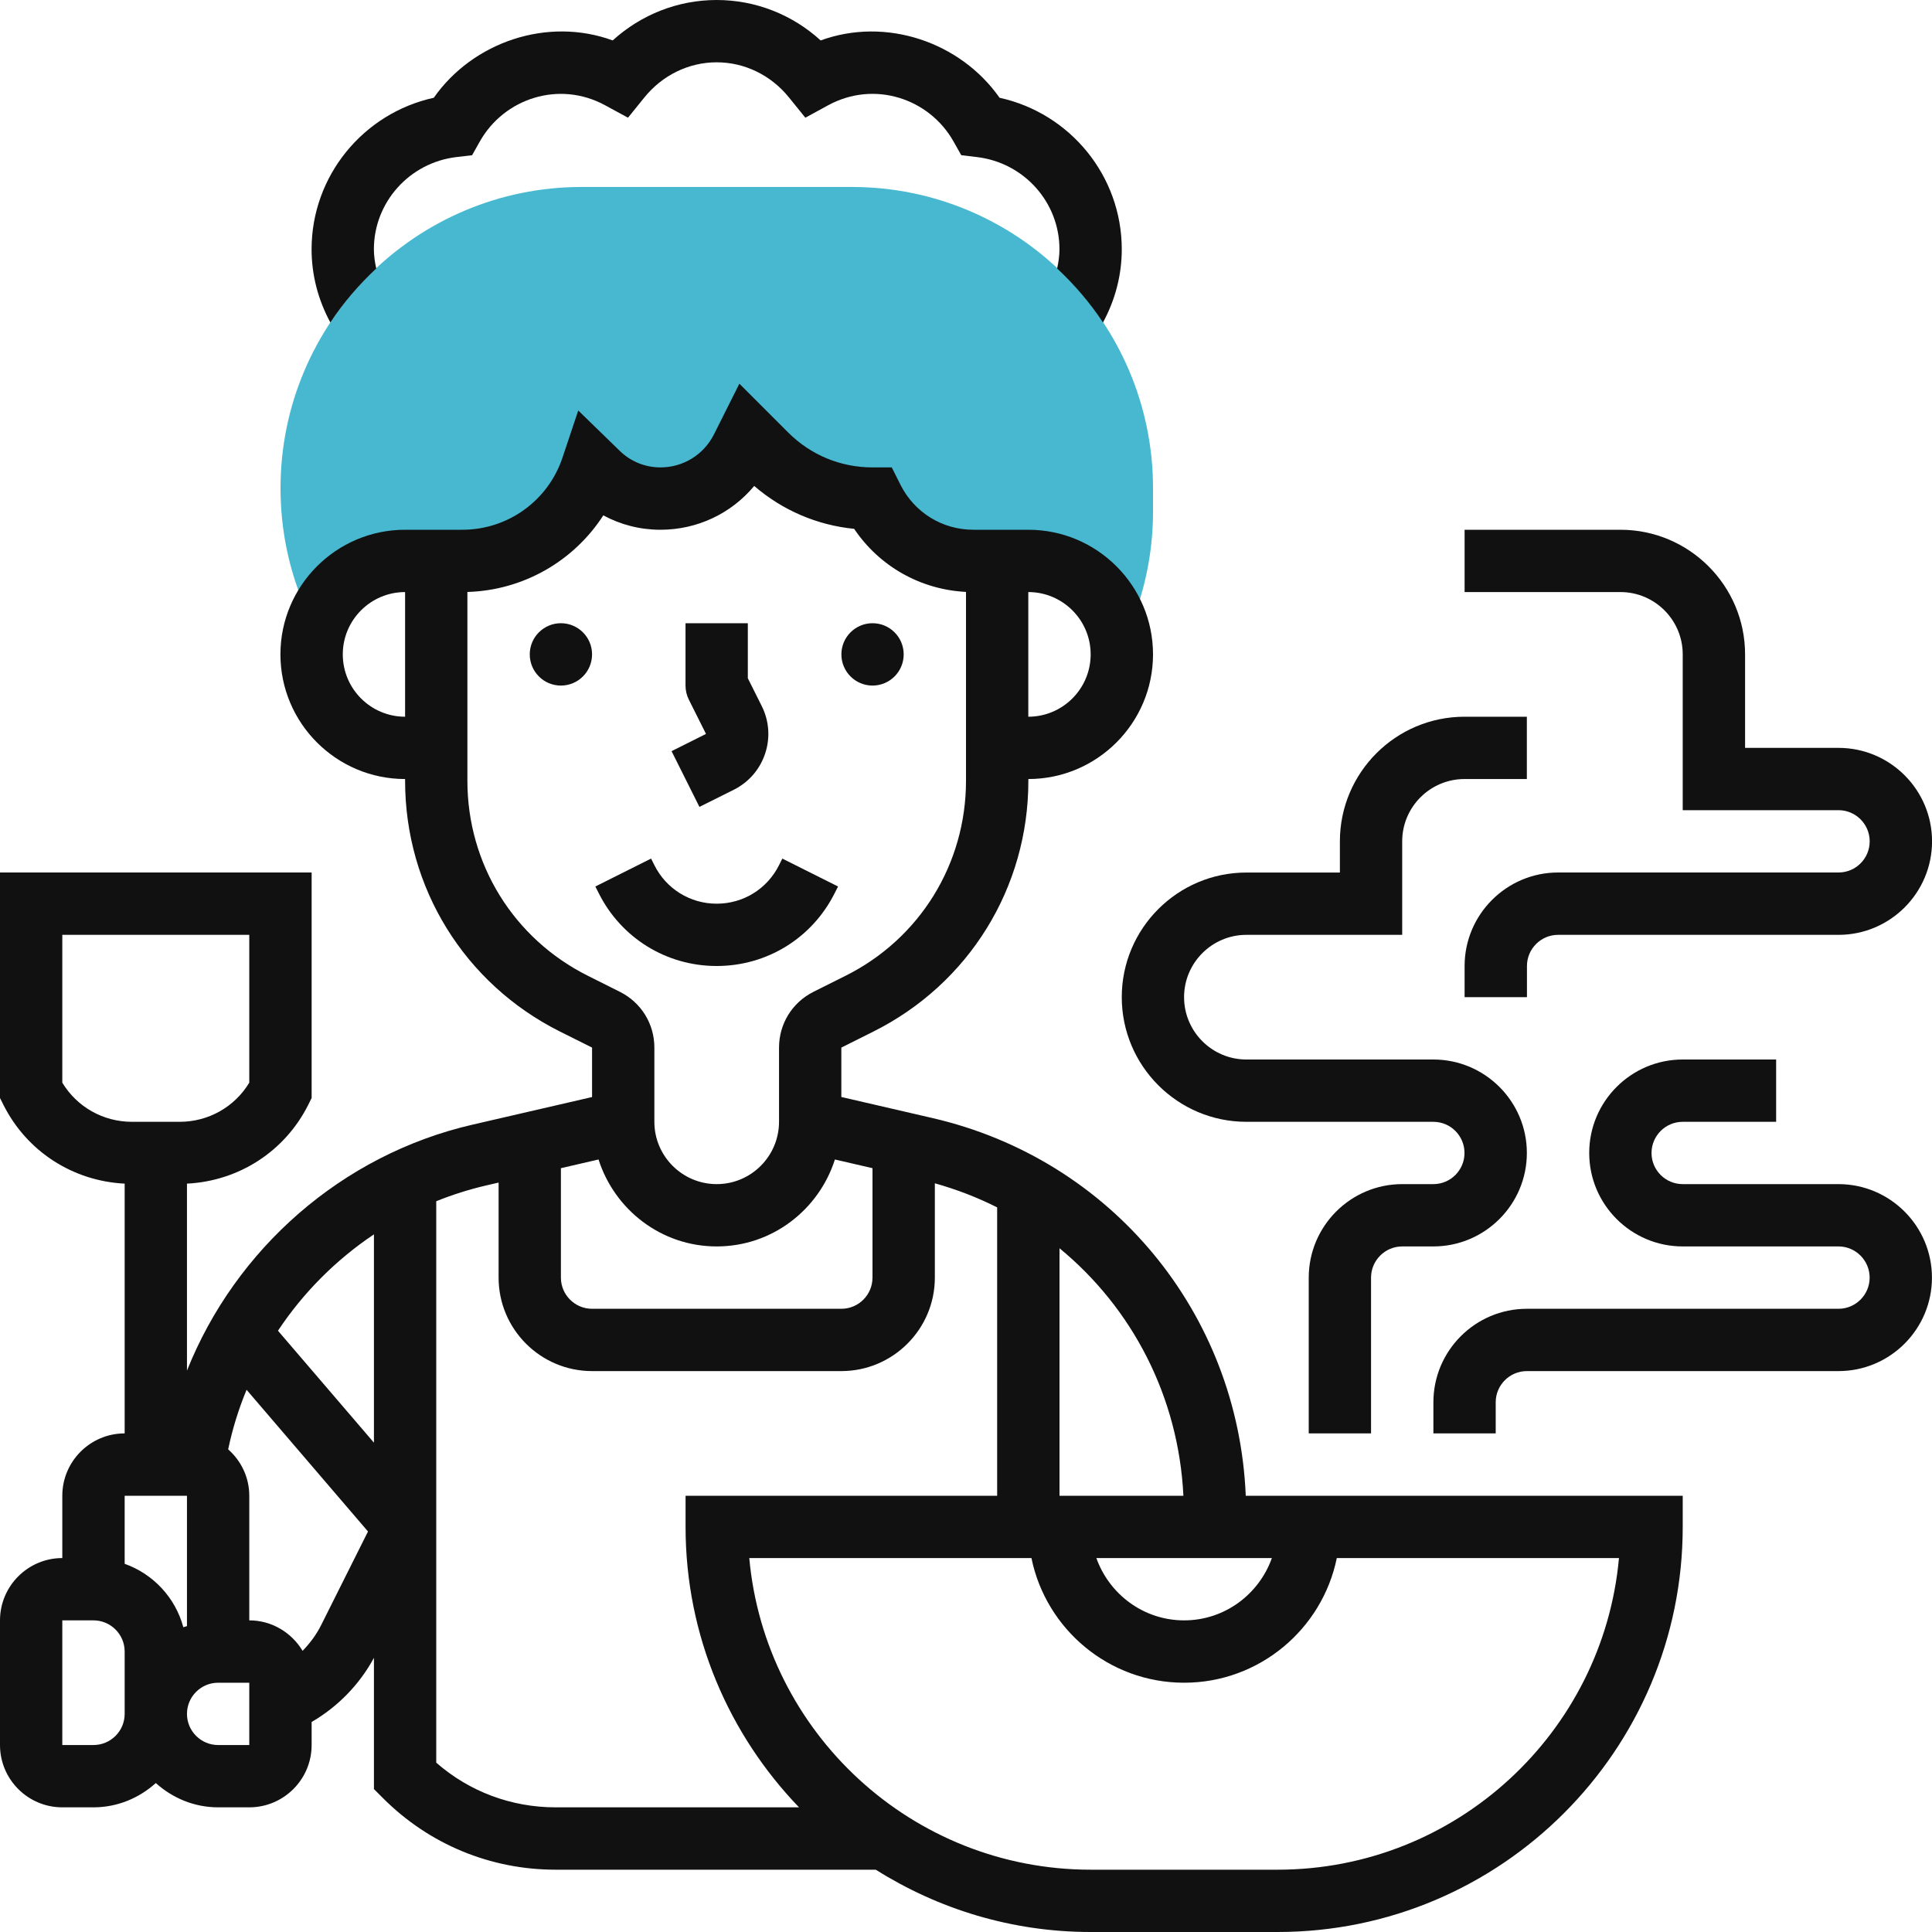<svg width="40" height="40" viewBox="0 0 40 40" fill="none" xmlns="http://www.w3.org/2000/svg">
<g clip-path="url(#clip0_554_16592)">
<path d="M6.477 12.948L6.557 12.949C6.81 12.175 7.53 11.613 8.388 11.613H9.033H9.574C10.792 11.613 11.874 10.834 12.259 9.677L12.384 9.799C12.73 10.135 13.193 10.323 13.675 10.323C14.387 10.323 15.037 9.921 15.358 9.286C15.433 9.137 15.485 9.032 15.485 9.032L15.863 9.41C16.447 9.994 17.239 10.323 18.066 10.323C18.46 11.112 19.268 11.612 20.151 11.613H20.646H21.291C22.212 11.613 22.98 12.257 23.175 13.119L23.352 13.121L23.507 12.689C23.75 12.013 23.872 11.306 23.872 10.587V10.107C23.872 6.668 21.075 3.871 17.635 3.871H12.044C8.605 3.871 5.808 6.668 5.808 10.108C5.808 10.956 5.977 11.782 6.311 12.562L6.477 12.948Z" fill="#48B8D0"/>
<path d="M18.065 14.194C18.421 14.194 18.71 13.905 18.71 13.548C18.71 13.192 18.421 12.903 18.065 12.903C17.709 12.903 17.42 13.192 17.42 13.548C17.42 13.905 17.709 14.194 18.065 14.194Z" fill="#111111"/>
<path d="M11.613 14.194C11.969 14.194 12.258 13.905 12.258 13.548C12.258 13.192 11.969 12.903 11.613 12.903C11.257 12.903 10.968 13.192 10.968 13.548C10.968 13.905 11.257 14.194 11.613 14.194Z" fill="#111111"/>
<path d="M14.481 16.706L15.194 16.35C15.502 16.195 15.732 15.93 15.841 15.603C15.95 15.276 15.925 14.926 15.771 14.618L15.483 14.042V12.903H14.193V14.194C14.193 14.293 14.216 14.393 14.26 14.482L14.617 15.195L13.904 15.552L14.481 16.706Z" fill="#111111"/>
<path d="M7.79 5.559C7.761 5.428 7.741 5.296 7.741 5.161C7.741 4.188 8.476 3.368 9.449 3.252L9.774 3.214L9.935 2.928C10.436 2.039 11.573 1.659 12.529 2.18L13.002 2.437L13.34 2.019C13.714 1.556 14.26 1.29 14.838 1.29C15.416 1.29 15.963 1.556 16.336 2.019L16.674 2.437L17.147 2.179C18.103 1.659 19.24 2.039 19.741 2.928L19.902 3.213L20.227 3.252C21.201 3.368 21.935 4.188 21.935 5.161C21.935 5.296 21.915 5.428 21.887 5.559C22.245 5.894 22.565 6.266 22.836 6.677C23.09 6.208 23.225 5.694 23.225 5.161C23.225 3.643 22.158 2.345 20.695 2.024C19.884 0.868 18.34 0.344 16.991 0.837C16.401 0.3 15.64 0 14.838 0C14.037 0 13.276 0.3 12.685 0.837C11.337 0.343 9.792 0.867 8.981 2.024C7.519 2.345 6.451 3.643 6.451 5.161C6.451 5.694 6.586 6.208 6.84 6.677C7.111 6.266 7.432 5.894 7.79 5.559Z" fill="#111111"/>
<path d="M19.305 23.148L17.419 22.712V21.689L18.081 21.358C20.061 20.368 21.292 18.378 21.291 16.165V16.129C22.713 16.129 23.872 14.971 23.872 13.548C23.872 12.125 22.714 10.968 21.291 10.968H20.646H20.153C19.509 10.968 18.93 10.61 18.642 10.034L18.463 9.677H18.064C17.405 9.677 16.785 9.421 16.318 8.954L15.308 7.944L14.781 8.995C14.568 9.416 14.144 9.677 13.674 9.677C13.358 9.677 13.059 9.556 12.834 9.337L11.972 8.499L11.646 9.474C11.348 10.367 10.515 10.968 9.573 10.968H9.032H8.387C6.964 10.968 5.806 12.125 5.806 13.548C5.806 14.972 6.964 16.129 8.387 16.129V16.166C8.387 18.379 9.617 20.369 11.597 21.359L12.258 21.689V22.713L9.782 23.285C7.078 23.908 4.876 25.858 3.871 28.377V24.506C4.945 24.452 5.899 23.839 6.384 22.87L6.452 22.733V18.064H0V22.733L0.068 22.869C0.553 23.839 1.507 24.452 2.581 24.506V29.677C1.869 29.677 1.29 30.256 1.29 30.968V32.258C0.579 32.258 0 32.837 0 33.548V36.129C0 36.841 0.579 37.419 1.29 37.419H1.935C2.433 37.419 2.883 37.225 3.226 36.916C3.569 37.225 4.019 37.419 4.516 37.419H5.161C5.873 37.419 6.452 36.841 6.452 36.129V35.652C6.994 35.336 7.441 34.879 7.742 34.324V37.041L7.931 37.23C8.885 38.184 10.153 38.71 11.503 38.71H18.132C19.423 39.523 20.946 40 22.581 40H26.452C31.076 40 34.839 36.237 34.839 31.613V30.968H25.792C25.636 27.193 23.017 24.005 19.305 23.148ZM22.581 13.548C22.581 14.26 22.002 14.839 21.29 14.839V12.258C22.002 12.258 22.581 12.837 22.581 13.548ZM8.387 14.839C7.675 14.839 7.097 14.26 7.097 13.548C7.097 12.837 7.675 12.258 8.387 12.258V14.839ZM26.333 32.258C26.066 33.007 25.356 33.548 24.516 33.548C23.676 33.548 22.966 33.007 22.699 32.258H26.333ZM24.501 30.968H21.936V25.844C23.445 27.084 24.401 28.92 24.501 30.968ZM18.064 24.186V26.452C18.064 26.808 17.775 27.097 17.419 27.097H12.258C11.903 27.097 11.613 26.808 11.613 26.452V24.186L12.392 24.006C12.725 25.046 13.69 25.806 14.839 25.806C15.988 25.806 16.953 25.046 17.286 24.006L18.064 24.186ZM12.174 20.204C10.634 19.435 9.677 17.888 9.677 16.166V12.256C10.836 12.222 11.88 11.617 12.491 10.67C12.85 10.864 13.254 10.968 13.672 10.968H13.674C14.437 10.968 15.141 10.631 15.615 10.061C16.201 10.566 16.917 10.873 17.684 10.949C18.206 11.724 19.056 12.207 20 12.255V16.165C20 17.887 19.044 19.435 17.503 20.204L16.841 20.535C16.402 20.756 16.129 21.197 16.129 21.689V23.226C16.128 23.937 15.55 24.516 14.839 24.516C14.127 24.516 13.548 23.937 13.548 23.226V21.689C13.548 21.197 13.275 20.756 12.835 20.535L12.174 20.204ZM7.742 25.556V29.869L5.755 27.551C6.278 26.763 6.954 26.084 7.742 25.556ZM1.29 22.416V19.355H5.161V22.416C4.856 22.919 4.315 23.226 3.719 23.226H2.733C2.136 23.226 1.595 22.919 1.29 22.416ZM3.871 30.968V33.667C3.846 33.676 3.82 33.681 3.796 33.69C3.63 33.077 3.174 32.588 2.581 32.377V30.968H3.871ZM1.935 36.129H1.29V33.548H1.935C2.291 33.548 2.581 33.837 2.581 34.194V35.484C2.581 35.84 2.291 36.129 1.935 36.129ZM5.161 36.129H4.516C4.161 36.129 3.871 35.84 3.871 35.484C3.871 35.128 4.161 34.839 4.516 34.839H5.161V36.129ZM6.646 33.652C6.547 33.849 6.415 34.023 6.265 34.179C6.039 33.803 5.631 33.548 5.161 33.548V30.968C5.161 30.584 4.99 30.243 4.724 30.007C4.813 29.582 4.941 29.17 5.105 28.774L7.619 31.708L6.646 33.652ZM9.032 36.494V24.87C9.367 24.735 9.714 24.625 10.072 24.542L10.323 24.484V26.452C10.323 27.519 11.191 28.387 12.258 28.387H17.419C18.486 28.387 19.355 27.519 19.355 26.452V24.499C19.806 24.626 20.239 24.792 20.645 24.998V30.968H14.194V31.613C14.194 33.866 15.092 35.911 16.543 37.419H11.503C10.585 37.419 9.717 37.093 9.032 36.494ZM26.452 38.71H22.581C18.884 38.71 15.84 35.87 15.513 32.258H21.355C21.655 33.728 22.958 34.839 24.516 34.839C26.074 34.839 27.377 33.728 27.677 32.258H33.519C33.192 35.87 30.148 38.71 26.452 38.71Z" fill="#111111"/>
<path d="M14.838 20C15.88 20 16.816 19.421 17.282 18.49L17.351 18.354L16.197 17.776L16.129 17.912C15.883 18.404 15.389 18.71 14.838 18.71C14.289 18.71 13.794 18.404 13.548 17.912L13.48 17.776L12.326 18.354L12.395 18.49C12.86 19.421 13.797 20 14.838 20Z" fill="#111111"/>
<path d="M38.064 24.516H34.838C34.483 24.516 34.193 24.227 34.193 23.871C34.193 23.515 34.483 23.226 34.838 23.226H36.773V21.936H34.838C33.771 21.936 32.903 22.804 32.903 23.871C32.903 24.938 33.771 25.806 34.838 25.806H38.064C38.419 25.806 38.709 26.096 38.709 26.452C38.709 26.808 38.419 27.097 38.064 27.097H31.612C30.545 27.097 29.677 27.965 29.677 29.032V29.677H30.967V29.032C30.967 28.676 31.257 28.387 31.612 28.387H38.064C39.131 28.387 39.999 27.519 39.999 26.452C39.999 25.385 39.131 24.516 38.064 24.516Z" fill="#111111"/>
<path d="M25.805 23.226H29.676C30.032 23.226 30.321 23.515 30.321 23.871C30.321 24.227 30.032 24.516 29.676 24.516H29.031C27.964 24.516 27.096 25.385 27.096 26.452V29.677H28.386V26.452C28.386 26.096 28.676 25.806 29.031 25.806H29.676C30.743 25.806 31.612 24.938 31.612 23.871C31.612 22.804 30.743 21.936 29.676 21.936H25.805C25.094 21.936 24.515 21.357 24.515 20.645C24.515 19.934 25.094 19.355 25.805 19.355H29.031V17.419C29.031 16.708 29.61 16.129 30.321 16.129H31.612V14.839H30.321C28.898 14.839 27.741 15.996 27.741 17.419V18.065H25.805C24.382 18.065 23.225 19.222 23.225 20.645C23.225 22.068 24.382 23.226 25.805 23.226Z" fill="#111111"/>
<path d="M34.839 13.548V16.774H38.065C38.421 16.774 38.71 17.064 38.71 17.419C38.71 17.775 38.421 18.064 38.065 18.064H32.259C31.192 18.064 30.323 18.933 30.323 20V20.645H31.614V20C31.614 19.645 31.903 19.355 32.259 19.355H38.065C39.132 19.355 40.001 18.486 40.001 17.419C40.001 16.352 39.132 15.484 38.065 15.484H36.13V13.548C36.13 12.125 34.972 10.968 33.549 10.968H30.323V12.258H33.549C34.261 12.258 34.839 12.837 34.839 13.548Z" fill="#111111"/>
</g>
<defs>
<clipPath id="clip0_554_16592">
<rect width="40" height="40" fill="white"/>
</clipPath>
</defs>
</svg>
